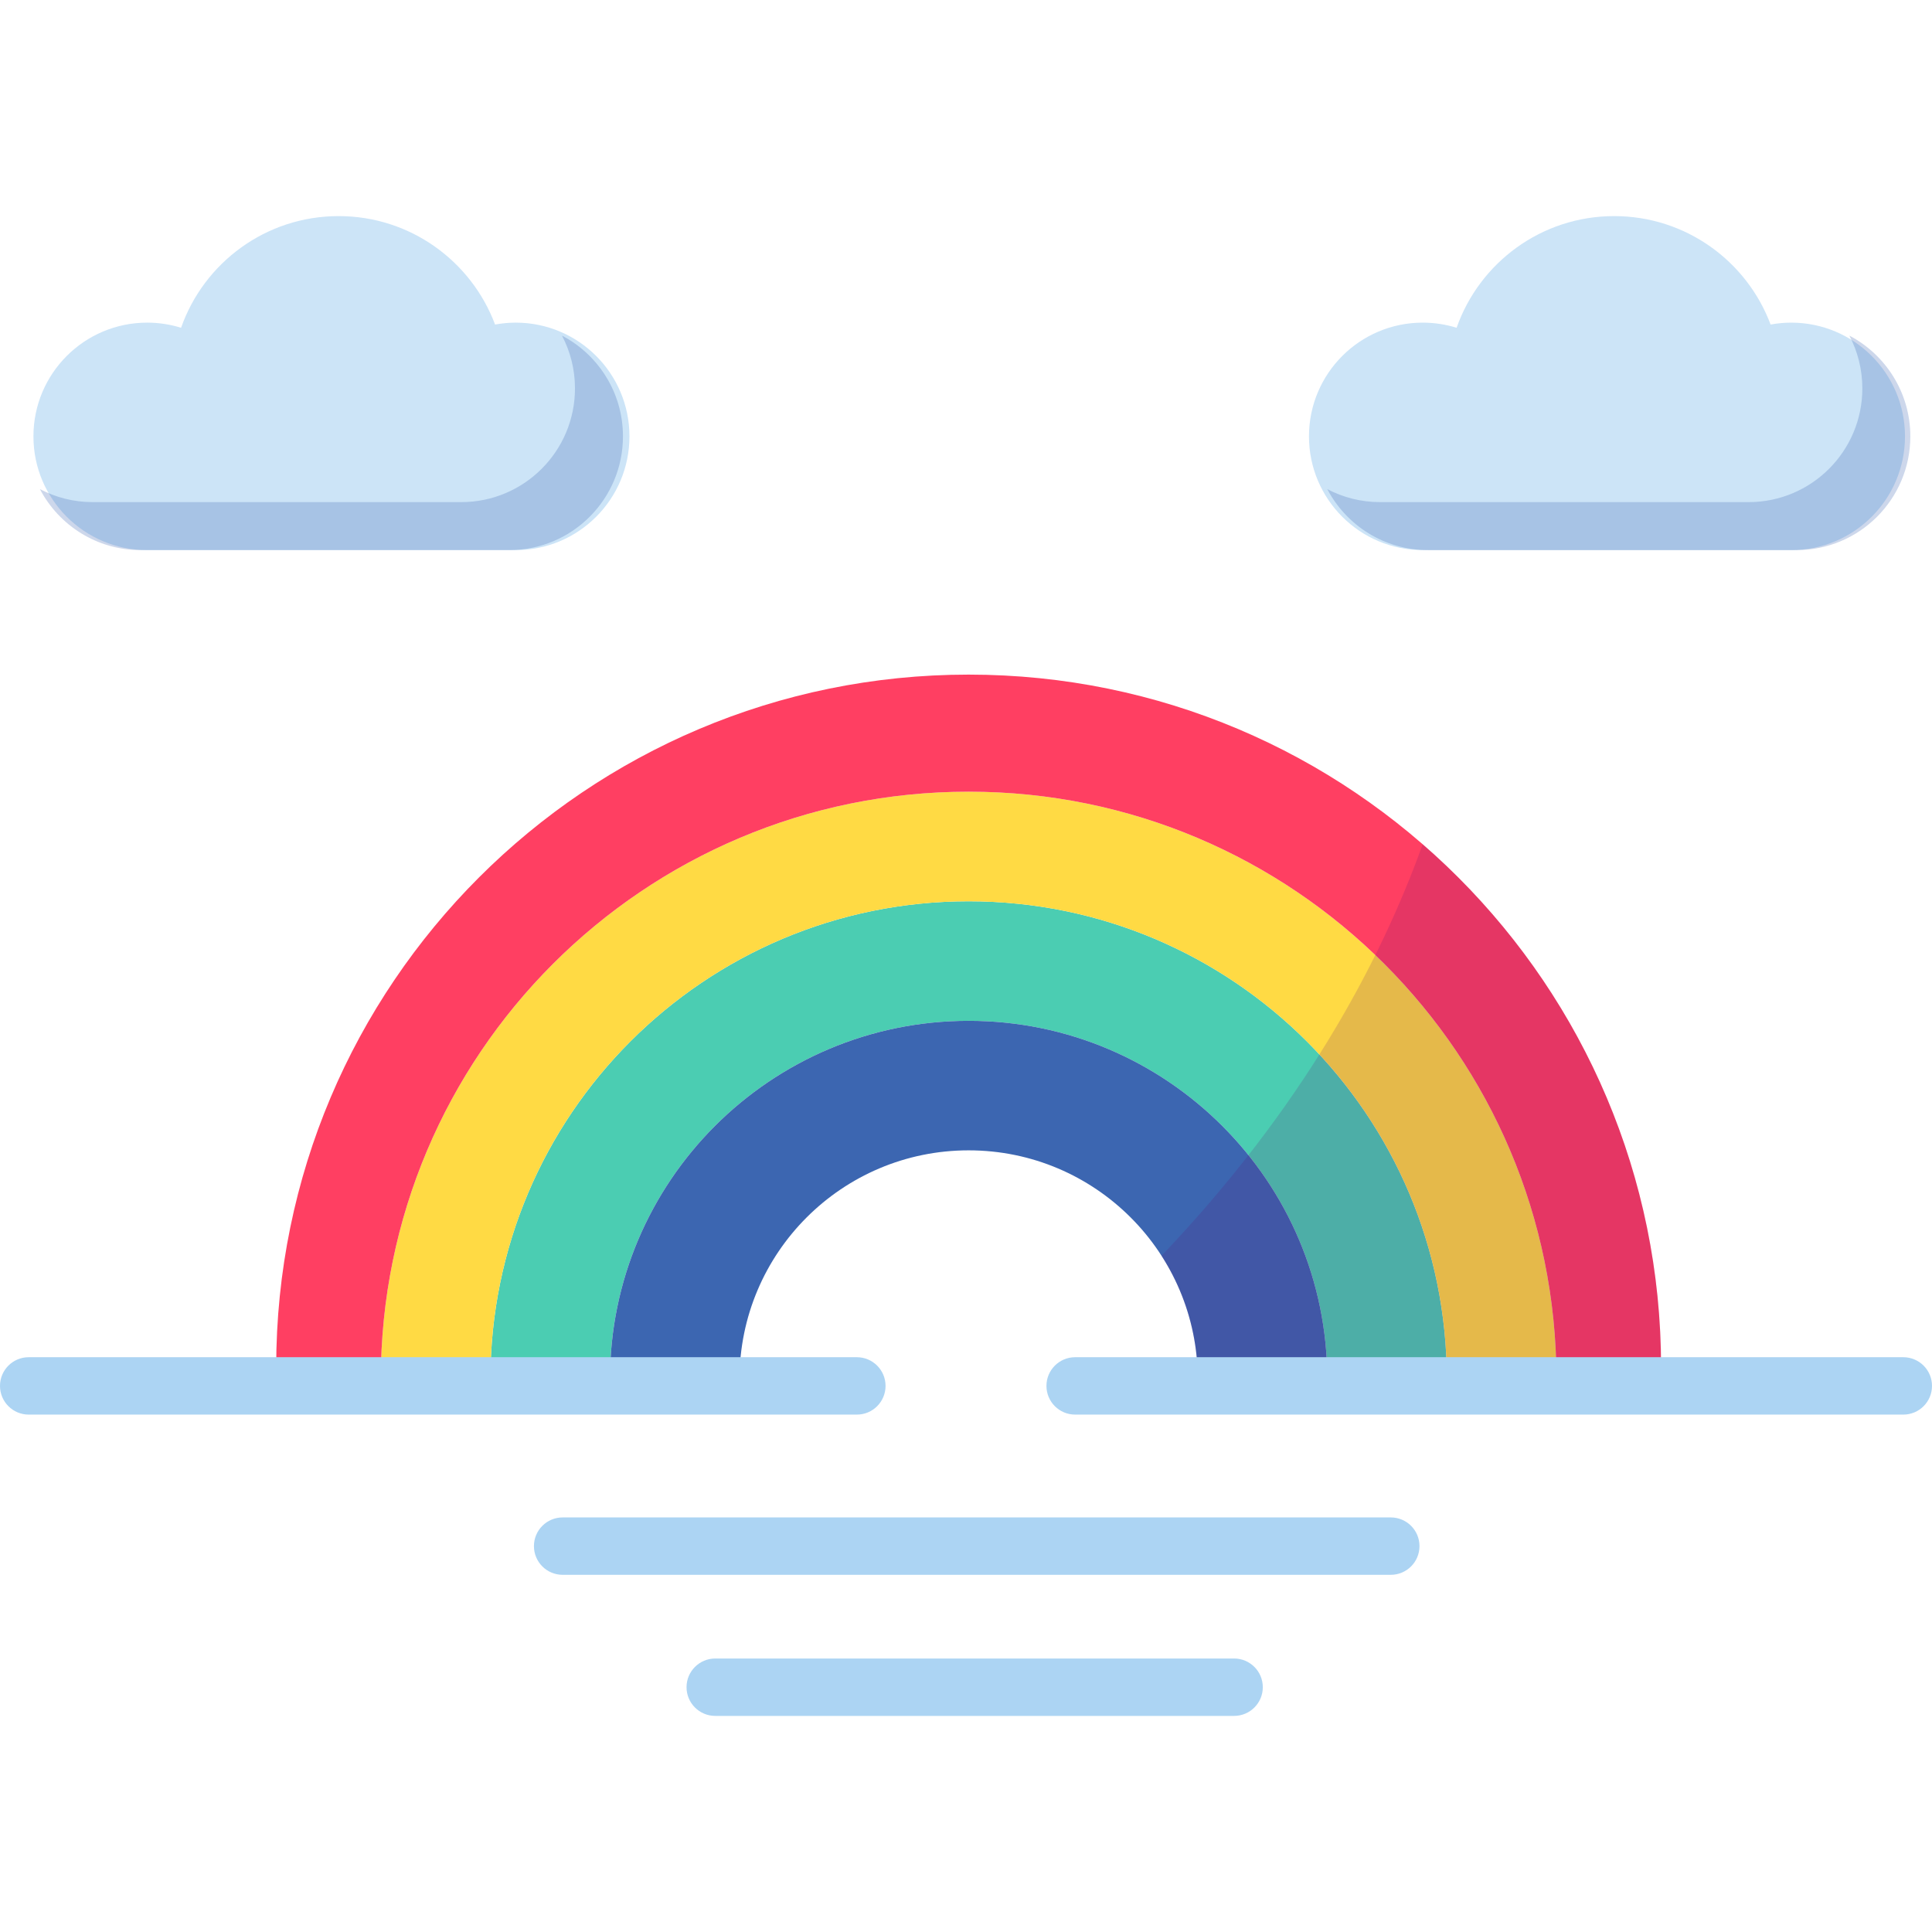 <?xml version="1.0" encoding="iso-8859-1"?>
<!-- Generator: Adobe Illustrator 19.0.0, SVG Export Plug-In . SVG Version: 6.00 Build 0)  -->
<svg version="1.1" id="Layer_1" xmlns="http://www.w3.org/2000/svg" xmlns:xlink="http://www.w3.org/1999/xlink" x="0px" y="0px"
	 viewBox="0 0 512 512" style="enable-background:new 0 0 512 512;" xml:space="preserve">
<path style="fill:#CCE4F7;" d="M136.673,145.782c16.647,0,30.14-13.495,30.14-30.14c0-16.647-13.494-30.14-30.14-30.14
	c-1.871,0-3.699,0.179-5.475,0.505c-6.287-16.787-22.471-28.738-41.453-28.738c-19.302,0-35.708,12.361-41.759,29.595
	c-2.838-0.885-5.855-1.362-8.984-1.362c-16.646,0-30.14,13.494-30.14,30.14s13.494,30.14,30.14,30.14H136.673z"/>
<path style="fill:#4BCDB2;" d="M383.429,365.578c0-69.992-56.74-126.732-126.732-126.732s-126.731,56.74-126.731,126.732h31.683
	c0-52.494,42.555-95.048,95.048-95.048s95.048,42.555,95.048,95.048H383.429z"/>
<path style="fill:#FFDA44;" d="M412.471,365.578c0-86.031-69.743-155.774-155.774-155.774s-155.774,69.743-155.774,155.774h29.043
	c0-69.992,56.74-126.732,126.732-126.732s126.732,56.74,126.732,126.732H412.471z"/>
<path style="fill:#FF3F62;" d="M440.199,362.281c0-101.346-82.156-183.502-183.502-183.502S73.196,260.935,73.196,362.281
	l27.728,3.297c0-86.031,69.743-155.774,155.774-155.774s155.774,69.743,155.774,155.774L440.199,362.281z"/>
<path style="fill:#3C66B1;" d="M317.424,365.578c0-33.538-27.188-60.725-60.725-60.725s-60.725,27.188-60.725,60.725H161.65
	c0-52.494,42.555-95.048,95.048-95.048s95.048,42.555,95.048,95.048H317.424z"/>
<g style="opacity:0.16;">
	<path style="fill:#5B056E;" d="M377.023,223.736c-11.391,31.712-32.028,70.011-69.215,109.068
		c6.076,9.456,9.615,20.698,9.615,32.773h34.323h31.683h29.043l27.728-3.297C440.199,306.971,415.728,257.38,377.023,223.736z"/>
</g>
<g>
	<path style="fill:#ACD4F3;" d="M368.573,417.342H149.102c-4.2,0-7.604-3.405-7.604-7.604c0-4.199,3.404-7.604,7.604-7.604h219.472
		c4.2,0,7.604,3.405,7.604,7.604C376.177,413.937,372.774,417.342,368.573,417.342z"/>
	<path style="fill:#ACD4F3;" d="M327.052,454.731H189.543c-4.2,0-7.604-3.405-7.604-7.604s3.404-7.604,7.604-7.604h137.509
		c4.2,0,7.604,3.405,7.604,7.604S331.253,454.731,327.052,454.731z"/>
</g>
<path style="fill:#CCE4F7;" d="M474.702,145.782c16.647,0,30.14-13.495,30.14-30.14c0-16.647-13.495-30.14-30.14-30.14
	c-1.871,0-3.699,0.179-5.475,0.505c-6.287-16.787-22.471-28.738-41.452-28.738c-19.302,0-35.708,12.361-41.759,29.595
	c-2.838-0.885-5.855-1.362-8.984-1.362c-16.646,0-30.14,13.494-30.14,30.14s13.495,30.14,30.14,30.14H474.702z"/>
<g style="opacity:0.26;">
	<path style="fill:#3C66B1;" d="M490.099,88.943c2.194,4.18,3.441,8.934,3.441,13.983c0,16.646-13.494,30.14-30.141,30.14h-97.67
		c-5.048,0-9.803-1.247-13.983-3.441c5.04,9.603,15.101,16.158,26.699,16.158h97.67c16.647,0,30.141-13.494,30.141-30.14
		C506.256,104.044,499.702,93.983,490.099,88.943z"/>
</g>
<g style="opacity:0.26;">
	<path style="fill:#3C66B1;" d="M148.934,88.943c2.194,4.18,3.441,8.934,3.441,13.983c0,16.646-13.495,30.14-30.141,30.14H24.565
		c-5.048,0-9.803-1.247-13.983-3.441c5.04,9.603,15.101,16.158,26.699,16.158h97.67c16.647,0,30.141-13.494,30.141-30.14
		C165.092,104.044,158.538,93.983,148.934,88.943z"/>
</g>
<g>
	<path style="fill:#ACD4F3;" d="M227.076,374.883H7.604c-4.2,0-7.604-3.405-7.604-7.604c0-4.199,3.404-7.604,7.604-7.604h219.472
		c4.2,0,7.604,3.405,7.604,7.604C234.68,371.479,231.275,374.883,227.076,374.883z"/>
	<path style="fill:#ACD4F3;" d="M504.396,374.883H284.923c-4.2,0-7.604-3.405-7.604-7.604c0-4.199,3.404-7.604,7.604-7.604h219.473
		c4.2,0,7.604,3.405,7.604,7.604C512,371.479,508.596,374.883,504.396,374.883z"/>
</g>
<g>
</g>
<g>
</g>
<g>
</g>
<g>
</g>
<g>
</g>
<g>
</g>
<g>
</g>
<g>
</g>
<g>
</g>
<g>
</g>
<g>
</g>
<g>
</g>
<g>
</g>
<g>
</g>
<g>
</g>
</svg>
